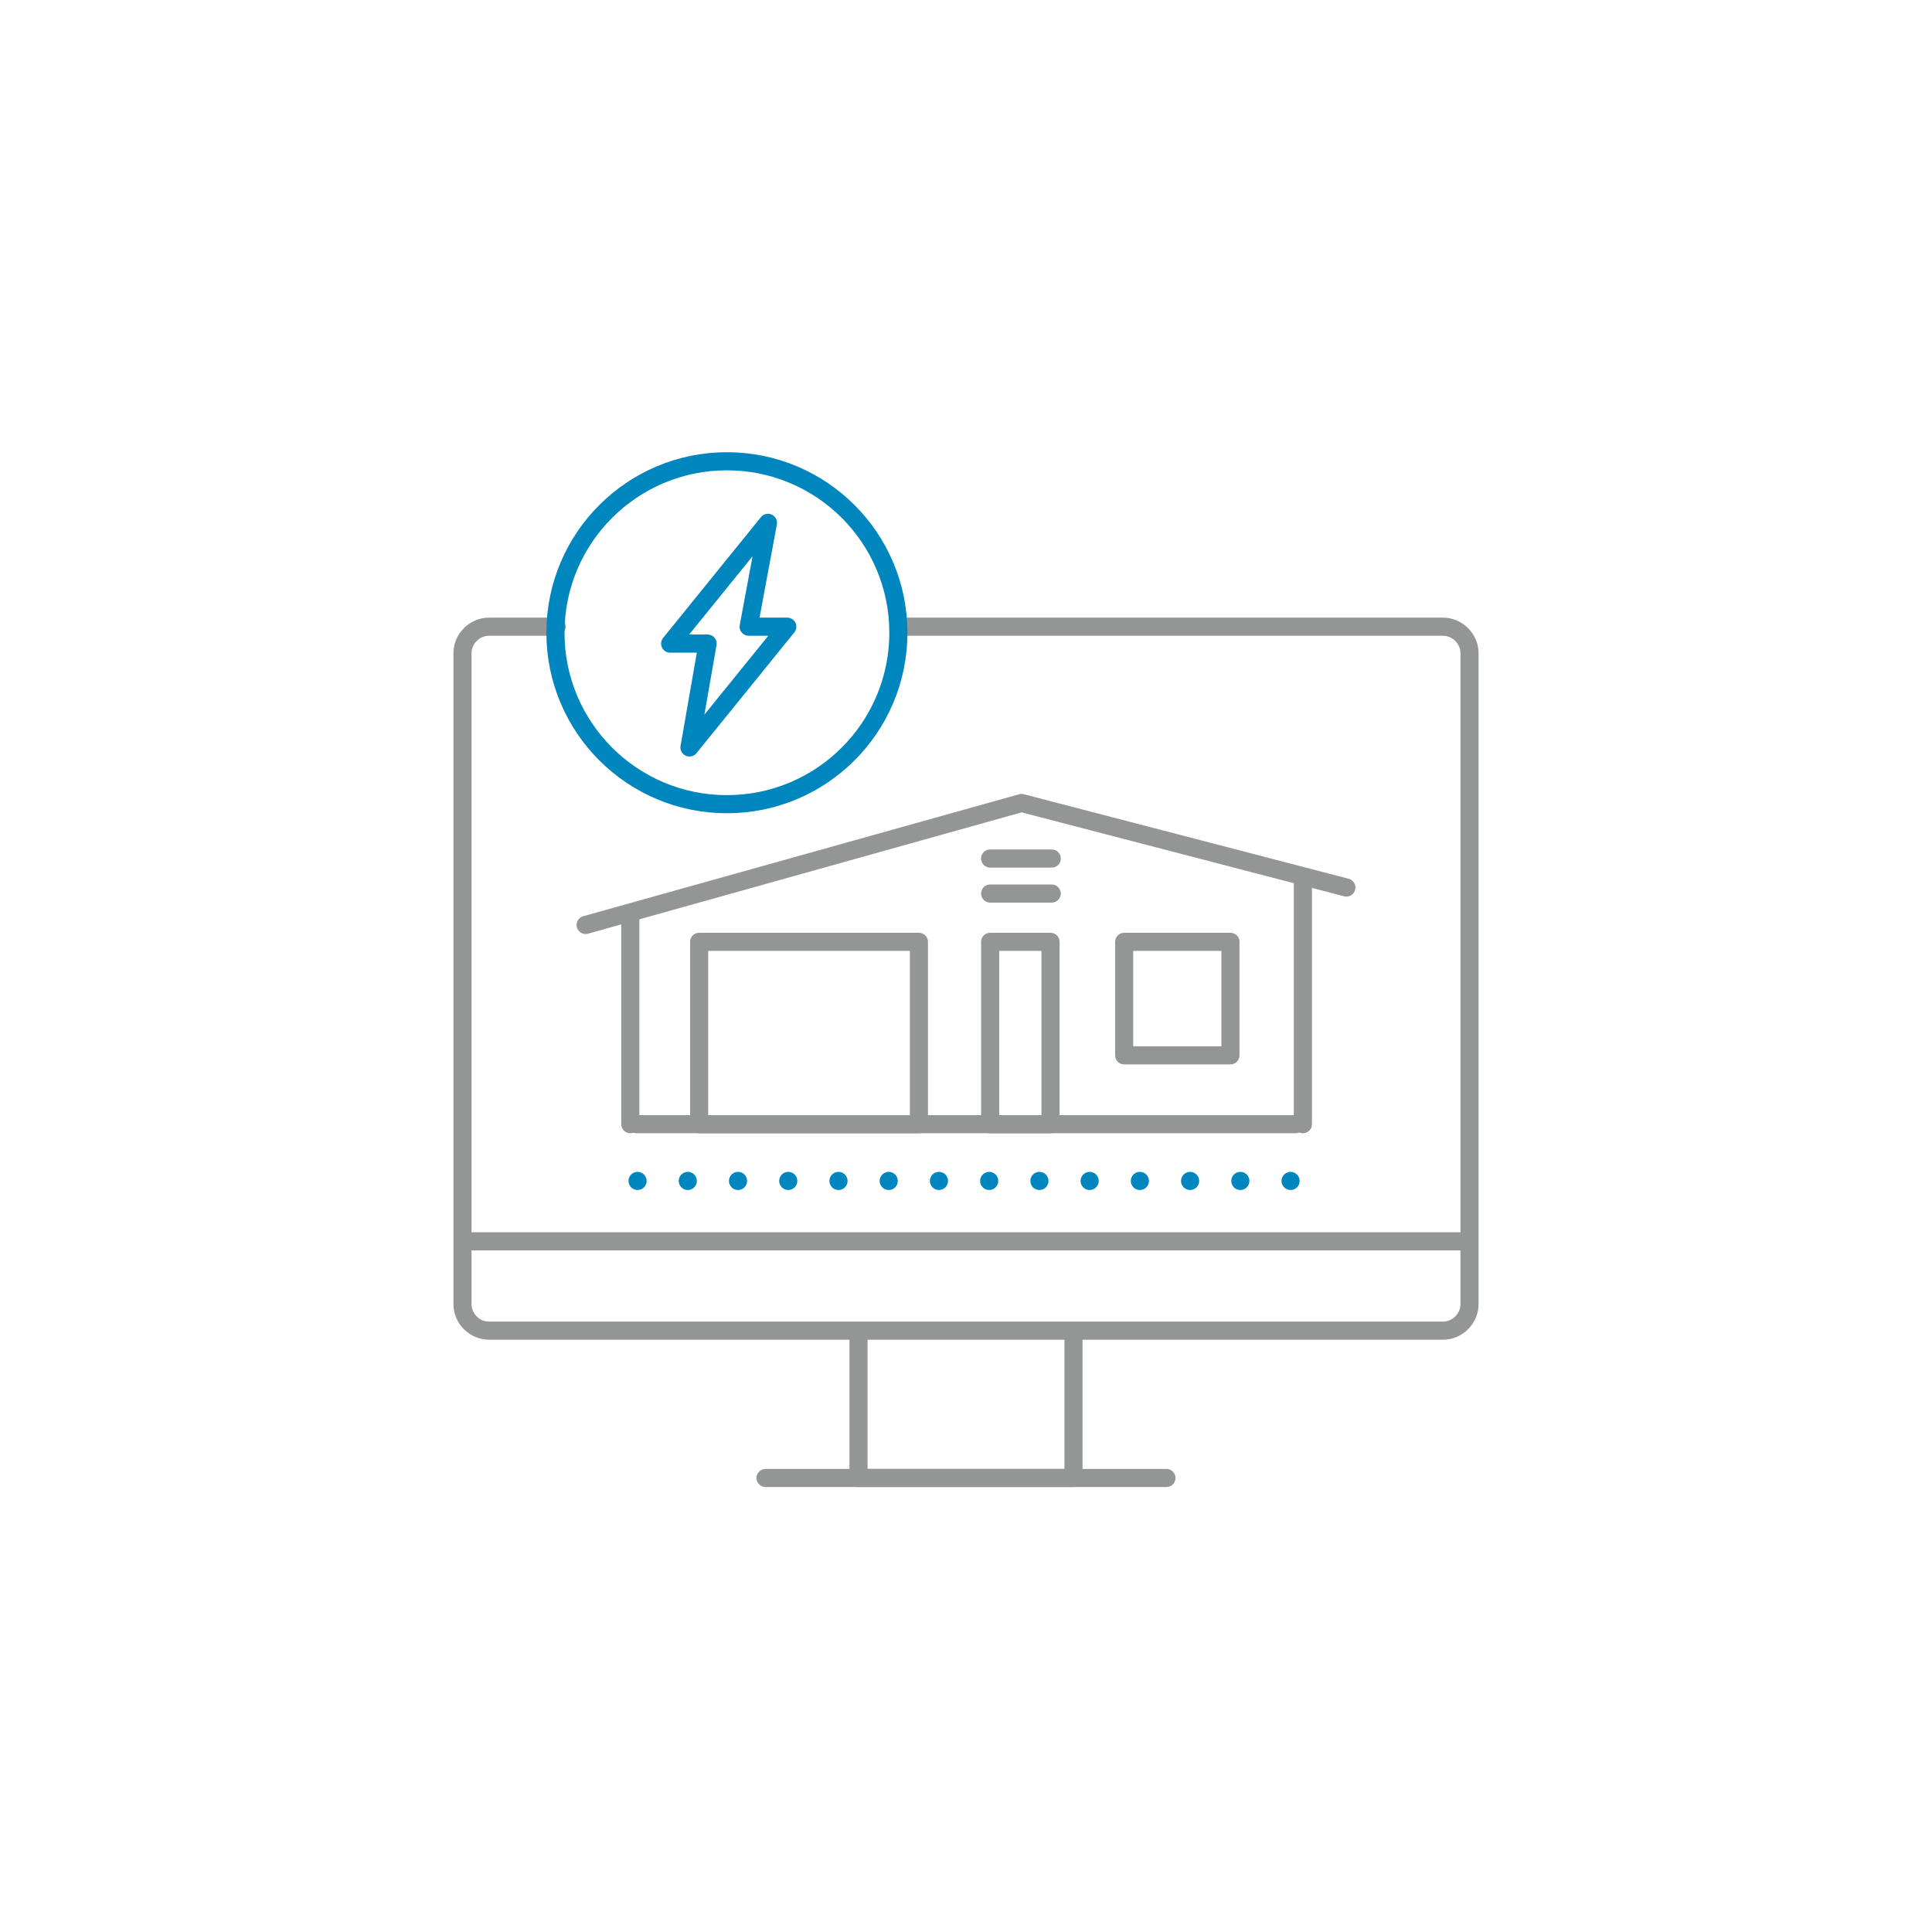 <?xml version="1.0" encoding="utf-8"?>
<!-- Generator: Adobe Illustrator 25.4.2, SVG Export Plug-In . SVG Version: 6.00 Build 0)  -->
<svg version="1.1" id="Layer_2_00000182493873065506313460000016489141041777778846_"
	 xmlns="http://www.w3.org/2000/svg" xmlns:xlink="http://www.w3.org/1999/xlink" x="0px" y="0px" viewBox="0 0 160 160"
	 style="enable-background:new 0 0 160 160;" xml:space="preserve">
<style type="text/css">
	.st0{fill:none;stroke:#949595;stroke-width:1.5;stroke-linecap:round;stroke-linejoin:round;}
	.st1{fill:none;stroke:#0086BE;stroke-width:1.5;stroke-linecap:round;stroke-linejoin:round;stroke-dasharray:0,4.16;}
	.st2{fill:none;stroke:#0086BE;stroke-width:1.5;stroke-linecap:round;stroke-linejoin:round;}
</style>
<line class="st0" x1="107.9" y1="93.1" x2="107.9" y2="72.7"/>
<rect x="93.1" y="78" class="st0" width="8.8" height="9.4"/>
<line class="st0" x1="52.2" y1="93.1" x2="52.2" y2="75.7"/>
<rect x="57.9" y="78" class="st0" width="18.2" height="15.1"/>
<rect x="82" y="78" class="st0" width="5" height="15.1"/>
<polyline class="st0" points="48.5,76.6 84.6,66.5 111.5,73.5 "/>
<line class="st0" x1="52.7" y1="93.1" x2="107.3" y2="93.1"/>
<line class="st0" x1="82" y1="74" x2="87.1" y2="74"/>
<line class="st0" x1="82" y1="71.1" x2="87.1" y2="71.1"/>
<polyline class="st0" points="88.9,110.4 88.9,122.4 71.1,122.4 71.1,110.4 "/>
<path class="st0" d="M74.4,51.9h45.1c1.2,0,2.2,1,2.2,2.2l0,0V108c0,1.2-1,2.2-2.2,2.2l0,0h-79c-1.2,0-2.2-1-2.2-2.2l0,0V54.1
	c0-1.2,1-2.2,2.2-2.2l0,0h5.6"/>
<line class="st0" x1="38.4" y1="102.8" x2="121.6" y2="102.8"/>
<line class="st0" x1="63.4" y1="122.4" x2="96.6" y2="122.4"/>
<line class="st1" x1="52.8" y1="97.8" x2="108.5" y2="97.8"/>
<circle class="st2" cx="60.2" cy="52.4" r="14.2"/>
<polygon class="st2" points="65.2,51.9 62,51.9 63.6,43.3 55.5,53.3 58.6,53.3 57.1,61.9 "/>
</svg>
